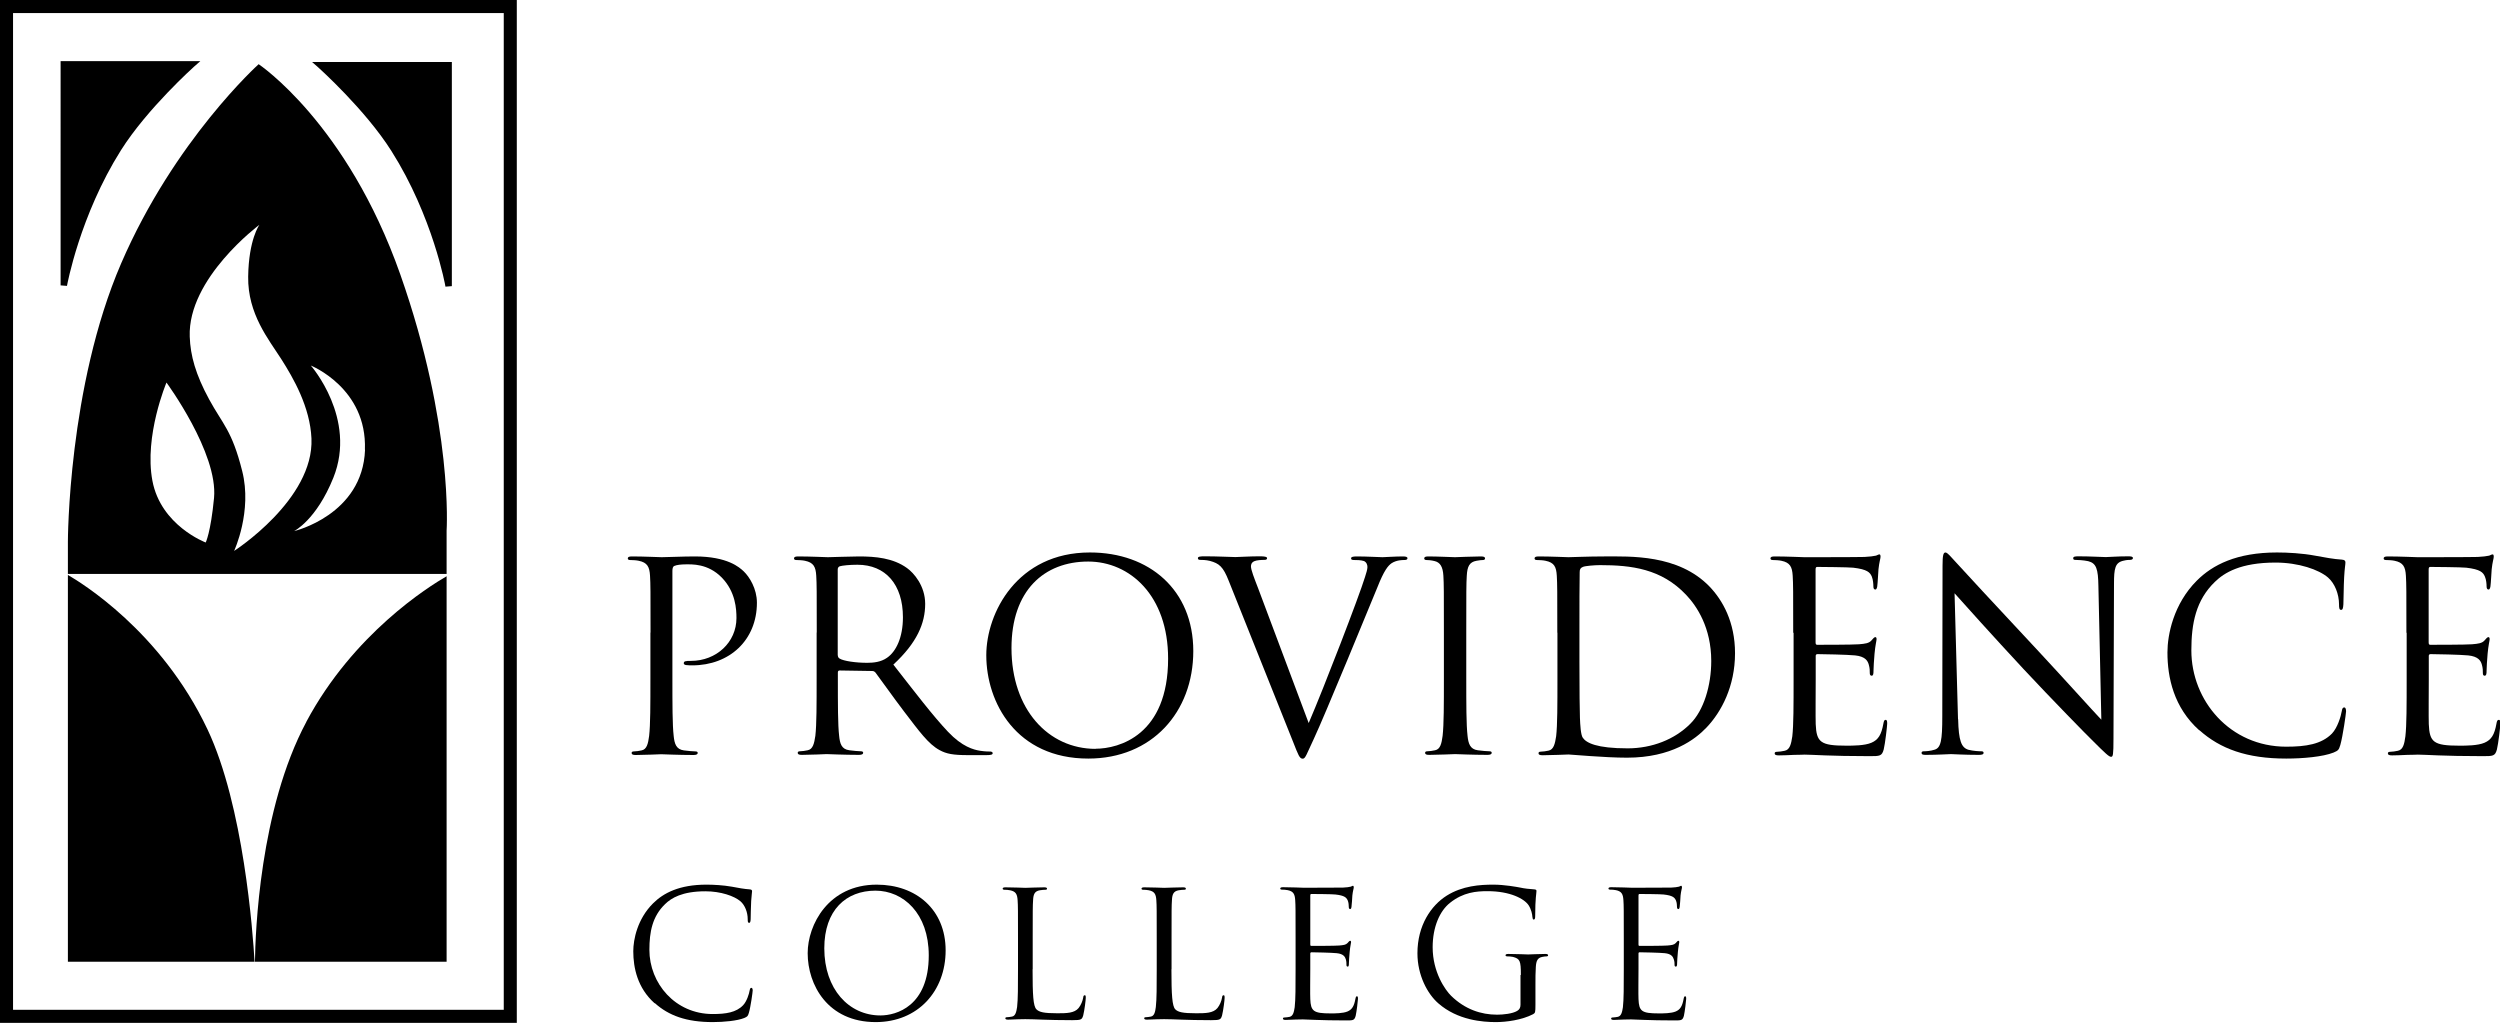<?xml version="1.0" encoding="UTF-8"?>
<svg id="Layer_2" xmlns="http://www.w3.org/2000/svg" viewBox="0 0 195.53 80">
  <g id="Layer_1-2" data-name="Layer_1">
    <g>
      <path d="M50.88,49.47c0-3.21,0-3.79-.04-4.44-.04-.7-.21-1.03-.88-1.17-.16-.04-.52-.06-.7-.06-.08,0-.16-.04-.16-.12,0-.12.1-.16.33-.16.93,0,2.16.06,2.32.06.45,0,1.64-.06,2.59-.06,2.57,0,3.5.86,3.83,1.17.45.43,1.03,1.36,1.03,2.45,0,2.92-2.14,4.9-5.06,4.9-.1,0-.33,0-.43-.02-.1,0-.23-.04-.23-.14,0-.17.12-.19.56-.19,1.99,0,3.56-1.46,3.56-3.35,0-.68-.06-2.05-1.15-3.17-1.09-1.11-2.35-1.03-2.82-1.03-.35,0-.7.04-.88.12-.12.04-.16.19-.16.39v8.45c0,1.97,0,3.6.1,4.46.06.6.19,1.05.8,1.13.29.04.74.08.92.08.12,0,.16.06.16.12,0,.1-.1.16-.33.16-1.13,0-2.43-.06-2.53-.06-.06,0-1.36.06-1.98.06-.23,0-.33-.04-.33-.16,0-.06.04-.12.16-.12.19,0,.43-.04.62-.08.41-.08.51-.53.59-1.13.1-.86.1-2.49.1-4.46v-3.62Z"/>
      <path d="M65.53,51.26c0,.1.04.19.14.25.31.19,1.25.33,2.16.33.49,0,1.07-.06,1.54-.39.72-.49,1.25-1.6,1.25-3.17,0-2.57-1.36-4.11-3.56-4.11-.62,0-1.17.06-1.38.12-.1.04-.16.12-.16.25v6.73ZM63.88,49.47c0-3.21,0-3.79-.04-4.44-.04-.7-.21-1.03-.88-1.17-.16-.04-.52-.06-.7-.06-.08,0-.16-.04-.16-.12,0-.12.1-.16.33-.16.92,0,2.22.06,2.32.06.23,0,1.79-.06,2.43-.06,1.29,0,2.67.12,3.76.91.52.37,1.42,1.38,1.42,2.8,0,1.52-.64,3.04-2.49,4.75,1.69,2.16,3.08,3.99,4.28,5.26,1.11,1.17,2,1.4,2.51,1.48.39.06.68.06.8.06.1,0,.18.06.18.12,0,.12-.12.16-.49.16h-1.46c-1.15,0-1.67-.1-2.2-.39-.88-.47-1.6-1.48-2.78-3.02-.86-1.13-1.83-2.51-2.24-3.05-.08-.08-.14-.12-.27-.12l-2.53-.04c-.1,0-.14.06-.14.16v.49c0,1.97,0,3.6.1,4.46.06.6.18,1.05.8,1.13.29.04.74.08.92.08.12,0,.16.06.16.12,0,.1-.1.16-.33.16-1.13,0-2.43-.06-2.53-.06-.02,0-1.32.06-1.93.06-.23,0-.33-.04-.33-.16,0-.06.04-.12.16-.12.19,0,.43-.04.62-.08.41-.08.51-.53.6-1.13.1-.86.1-2.49.1-4.46v-3.62Z"/>
      <path d="M85.68,58.56c1.85,0,5.68-1.07,5.68-7.05,0-4.94-3-7.59-6.25-7.59-3.44,0-6,2.26-6,6.77,0,4.79,2.88,7.88,6.58,7.88M85.25,43.21c4.63,0,8.08,2.92,8.08,7.71s-3.25,8.41-8.21,8.41c-5.63,0-7.98-4.38-7.98-8.08,0-3.33,2.43-8.04,8.1-8.04"/>
      <path d="M102.36,56.54c1.19-2.76,3.95-9.93,4.4-11.41.1-.31.19-.6.19-.78,0-.16-.06-.37-.27-.47-.25-.08-.56-.08-.78-.08-.12,0-.23-.02-.23-.12,0-.12.12-.16.45-.16.82,0,1.77.06,2.01.06.12,0,1.01-.06,1.6-.06.23,0,.35.04.35.14s-.08.14-.25.14c-.14,0-.6,0-.99.25-.27.19-.58.53-1.13,1.93-.23.57-1.25,3.04-2.3,5.57-1.25,3-2.18,5.22-2.65,6.23-.58,1.23-.66,1.56-.87,1.56-.25,0-.35-.29-.74-1.28l-5.04-12.61c-.45-1.15-.76-1.38-1.48-1.58-.31-.08-.66-.08-.78-.08s-.16-.06-.16-.14c0-.12.21-.14.53-.14.99,0,2.16.06,2.41.06.21,0,1.13-.06,1.91-.06.37,0,.56.04.56.14s-.06.14-.21.14c-.23,0-.6.02-.78.1-.23.1-.27.27-.27.41,0,.27.25.91.56,1.71l3.95,10.53Z"/>
      <path d="M114.68,53.09c0,1.97,0,3.6.1,4.46.06.59.19,1.05.8,1.13.29.04.74.08.93.08.12,0,.16.06.16.12,0,.1-.1.16-.33.16-1.13,0-2.43-.06-2.53-.06s-1.4.06-2.02.06c-.23,0-.33-.04-.33-.16,0-.06.04-.12.16-.12.19,0,.43-.04.62-.08.41-.08.51-.53.59-1.13.1-.87.1-2.49.1-4.46v-3.62c0-3.21,0-3.78-.04-4.44-.04-.7-.25-1.05-.7-1.15-.23-.06-.49-.08-.64-.08-.08,0-.16-.04-.16-.12,0-.12.1-.16.33-.16.68,0,1.98.06,2.08.06s1.4-.06,2.02-.06c.23,0,.33.04.33.16,0,.08-.08.12-.16.12-.14,0-.27.02-.51.06-.56.1-.72.45-.76,1.17-.04.66-.04,1.24-.04,4.44v3.62Z"/>
      <path d="M123.53,51.69c0,2.18.02,4.07.04,4.46.02.51.06,1.34.23,1.56.27.39,1.07.82,3.5.82,1.91,0,3.68-.7,4.89-1.91,1.07-1.05,1.65-3.02,1.65-4.92,0-2.61-1.13-4.3-1.97-5.18-1.93-2.04-4.28-2.32-6.73-2.32-.41,0-1.17.06-1.34.14-.19.08-.25.18-.25.41-.02.7-.02,2.8-.02,4.38v2.55ZM121.8,49.47c0-3.21,0-3.79-.04-4.44-.04-.7-.2-1.03-.88-1.17-.16-.04-.51-.06-.7-.06-.08,0-.16-.04-.16-.12,0-.12.1-.16.33-.16.92,0,2.22.06,2.32.06.25,0,1.54-.06,2.78-.06,2.03,0,5.8-.18,8.25,2.35,1.03,1.07,2,2.78,2,5.22,0,2.59-1.07,4.59-2.22,5.8-.88.93-2.74,2.37-6.23,2.37-1.77,0-4.36-.25-4.57-.25-.1,0-1.4.06-2.02.06-.23,0-.33-.04-.33-.16,0-.06.04-.12.16-.12.19,0,.43-.04.62-.08.41-.08.51-.54.6-1.13.1-.86.1-2.49.1-4.46v-3.62Z"/>
      <path d="M140.25,49.47c0-3.21,0-3.79-.04-4.44-.04-.7-.21-1.03-.88-1.17-.16-.04-.52-.06-.7-.06-.08,0-.16-.04-.16-.12,0-.12.1-.16.33-.16.93,0,2.22.06,2.32.06.15,0,4.24,0,4.71-.02.39-.02.72-.06.88-.1.1-.02.19-.1.29-.1.06,0,.08.08.08.19,0,.14-.1.39-.16.97-.02.2-.06,1.11-.1,1.36-.02.1-.06.23-.14.23-.12,0-.16-.1-.16-.27,0-.14-.02-.49-.12-.74-.14-.33-.35-.57-1.46-.7-.35-.04-2.59-.06-2.82-.06-.08,0-.12.06-.12.2v5.68c0,.14.02.21.12.21.27,0,2.8,0,3.27-.04.49-.04.78-.08.97-.29.14-.16.23-.27.31-.27.06,0,.1.04.1.16s-.1.47-.16,1.15c-.04.41-.08,1.17-.08,1.32,0,.16,0,.39-.14.39-.1,0-.15-.08-.15-.19,0-.21,0-.41-.08-.68-.08-.29-.27-.64-1.07-.72-.56-.06-2.59-.1-2.94-.1-.1,0-.14.06-.14.14v1.81c0,.7-.02,3.08,0,3.52.06,1.42.37,1.69,2.39,1.69.53,0,1.44,0,1.97-.23.54-.23.78-.64.93-1.48.04-.23.08-.31.18-.31.12,0,.12.16.12.31,0,.16-.16,1.56-.27,2-.14.53-.31.53-1.11.53-3.1,0-4.48-.12-5.08-.12-.04,0-.39.02-.82.02-.41.02-.88.04-1.19.04-.23,0-.33-.04-.33-.16,0-.06.04-.12.16-.12.19,0,.43-.04.62-.08.41-.08.51-.53.6-1.13.1-.86.1-2.49.1-4.46v-3.62Z"/>
      <path d="M153.15,56.25c.04,1.69.25,2.22.8,2.39.39.1.84.12,1.03.12.1,0,.16.04.16.12,0,.12-.12.16-.37.16-1.17,0-2-.06-2.18-.06s-1.05.06-1.97.06c-.21,0-.33-.02-.33-.16,0-.08.06-.12.16-.12.16,0,.54-.02.84-.12.52-.14.62-.74.62-2.61l.02-11.79c0-.8.06-1.03.23-1.03s.51.45.72.66c.31.35,3.37,3.66,6.54,7.05,2.03,2.18,4.28,4.69,4.93,5.37l-.23-10.45c-.02-1.34-.16-1.79-.8-1.95-.37-.08-.84-.1-1.01-.1-.14,0-.16-.06-.16-.14,0-.12.16-.14.41-.14.93,0,1.91.06,2.14.06s.91-.06,1.75-.06c.23,0,.37.02.37.14,0,.08-.08.14-.23.14-.1,0-.25,0-.49.06-.68.14-.76.6-.76,1.83l-.04,12.05c0,1.36-.04,1.46-.19,1.46-.16,0-.41-.23-1.5-1.32-.23-.21-3.19-3.23-5.37-5.57-2.39-2.57-4.71-5.16-5.37-5.9l.27,9.85Z"/>
      <path d="M172.01,57.12c-2-1.79-2.49-4.13-2.49-6.09,0-1.38.47-3.79,2.3-5.62,1.23-1.23,3.11-2.2,6.27-2.2.82,0,1.98.06,2.98.25.78.14,1.44.27,2.1.31.23.02.27.1.27.23,0,.16-.06.41-.1,1.15-.04.68-.04,1.81-.06,2.12-.02.31-.06.43-.18.43-.14,0-.16-.15-.16-.43,0-.8-.33-1.64-.86-2.1-.72-.62-2.3-1.17-4.11-1.17-2.74,0-4.01.8-4.73,1.5-1.5,1.44-1.85,3.27-1.85,5.37,0,3.93,3.02,7.53,7.42,7.53,1.54,0,2.76-.19,3.58-1.03.43-.45.7-1.36.76-1.73.04-.23.08-.31.2-.31.1,0,.14.14.14.31,0,.14-.25,1.93-.45,2.63-.12.39-.16.43-.53.59-.82.33-2.39.47-3.7.47-3.08,0-5.16-.76-6.79-2.22"/>
      <path d="M188.21,49.47c0-3.21,0-3.79-.04-4.44-.04-.7-.21-1.03-.88-1.17-.16-.04-.52-.06-.7-.06-.08,0-.16-.04-.16-.12,0-.12.1-.16.33-.16.92,0,2.22.06,2.32.06.14,0,4.24,0,4.71-.02.39-.02.72-.06.88-.1.1-.02.18-.1.29-.1.06,0,.08.08.08.19,0,.14-.1.39-.16.97-.02.2-.06,1.11-.1,1.36-.02.1-.06.23-.14.23-.12,0-.16-.1-.16-.27,0-.14-.02-.49-.13-.74-.14-.33-.35-.57-1.46-.7-.35-.04-2.59-.06-2.82-.06-.08,0-.12.06-.12.2v5.68c0,.14.02.21.12.21.27,0,2.8,0,3.27-.04.49-.04.78-.08.97-.29.14-.16.23-.27.31-.27.06,0,.1.04.1.16s-.1.47-.16,1.15c-.04.41-.08,1.17-.08,1.32,0,.16,0,.39-.15.39-.1,0-.14-.08-.14-.19,0-.21,0-.41-.08-.68-.08-.29-.27-.64-1.07-.72-.56-.06-2.59-.1-2.94-.1-.1,0-.14.06-.14.14v1.81c0,.7-.02,3.08,0,3.52.06,1.42.37,1.69,2.39,1.69.53,0,1.44,0,1.97-.23.54-.23.78-.64.93-1.48.04-.23.08-.31.19-.31.12,0,.12.16.12.31,0,.16-.16,1.56-.27,2-.14.53-.31.53-1.11.53-3.11,0-4.48-.12-5.08-.12-.04,0-.39.02-.82.02-.41.02-.88.04-1.19.04-.23,0-.33-.04-.33-.16,0-.06.04-.12.16-.12.19,0,.43-.04.62-.08.41-.08.51-.53.59-1.13.1-.86.1-2.49.1-4.46v-3.62Z"/>
      <path d="M51.19,78.46c-1.33-1.19-1.66-2.76-1.66-4.06,0-.92.32-2.52,1.54-3.74.82-.82,2.07-1.47,4.18-1.47.55,0,1.31.04,1.99.16.52.1.96.18,1.4.21.15.01.18.07.18.15,0,.11-.04.27-.07.77-.03.45-.03,1.21-.04,1.41-.01.2-.04.29-.12.29-.1,0-.11-.1-.11-.29,0-.54-.22-1.1-.57-1.4-.48-.41-1.54-.78-2.74-.78-1.82,0-2.67.53-3.15,1-1,.96-1.23,2.18-1.23,3.58,0,2.62,2.02,5.02,4.95,5.02,1.03,0,1.84-.12,2.38-.69.29-.3.47-.9.51-1.15.03-.15.06-.21.14-.21.07,0,.1.1.1.21,0,.1-.16,1.29-.3,1.75-.08.26-.11.29-.36.4-.55.22-1.59.32-2.47.32-2.06,0-3.44-.51-4.52-1.48"/>
      <path d="M68.86,79.42c1.23,0,3.78-.71,3.78-4.7,0-3.29-2-5.06-4.17-5.06-2.29,0-4,1.51-4,4.51,0,3.19,1.92,5.25,4.39,5.25M68.57,69.19c3.08,0,5.39,1.95,5.39,5.14s-2.17,5.61-5.47,5.61c-3.76,0-5.32-2.92-5.32-5.39,0-2.22,1.62-5.36,5.4-5.36"/>
      <path d="M80.76,75.8c0,2.02.05,2.89.3,3.14.22.22.58.31,1.64.31.73,0,1.33-.01,1.66-.41.18-.22.32-.56.36-.82.01-.11.04-.18.12-.18.07,0,.08.05.08.21s-.1.97-.2,1.37c-.1.32-.14.37-.86.37-1.98,0-2.88-.08-3.67-.08-.06,0-.29.01-.56.01-.27.01-.58.03-.78.03-.15,0-.22-.03-.22-.11,0-.04.03-.08.11-.08.12,0,.29-.03.41-.05.27-.05.34-.36.4-.75.07-.58.07-1.66.07-2.98v-2.41c0-2.14,0-2.52-.03-2.96-.03-.47-.14-.69-.59-.78-.11-.03-.34-.04-.47-.04-.05,0-.11-.03-.11-.08,0-.08.07-.11.22-.11.62,0,1.48.04,1.55.04s1.07-.04,1.48-.04c.15,0,.22.03.22.11,0,.06-.05.08-.11.08-.1,0-.29.01-.45.04-.4.07-.51.3-.53.78-.03.44-.03.82-.03,2.96v2.44Z"/>
      <path d="M91.62,75.8c0,2.02.06,2.89.3,3.14.22.22.58.31,1.64.31.73,0,1.33-.01,1.66-.41.18-.22.32-.56.36-.82.01-.11.04-.18.12-.18.07,0,.08.05.08.21s-.1.97-.2,1.37c-.1.32-.14.37-.86.37-1.97,0-2.88-.08-3.67-.08-.05,0-.29.01-.56.01-.27.01-.58.03-.78.03-.15,0-.22-.03-.22-.11,0-.04.03-.08.11-.08.12,0,.29-.03.41-.05.27-.05.34-.36.39-.75.07-.58.07-1.66.07-2.98v-2.41c0-2.14,0-2.52-.03-2.96-.03-.47-.14-.69-.59-.78-.11-.03-.34-.04-.46-.04-.06,0-.11-.03-.11-.08,0-.08.07-.11.22-.11.62,0,1.48.04,1.55.04s1.07-.04,1.48-.04c.15,0,.22.03.22.11,0,.06-.05.08-.11.08-.1,0-.29.01-.45.04-.4.07-.51.3-.53.78-.03.44-.03.82-.03,2.96v2.44Z"/>
      <path d="M101.33,73.36c0-2.14,0-2.52-.03-2.96-.03-.47-.14-.69-.59-.78-.11-.03-.34-.04-.47-.04-.05,0-.11-.03-.11-.08,0-.08.07-.11.22-.11.62,0,1.48.04,1.55.04.1,0,2.82,0,3.14-.01.26-.01.48-.04.59-.07.07-.01.12-.07.19-.07.04,0,.06.05.06.12,0,.1-.07.26-.11.64-.01.14-.04.74-.07.91-.01.07-.04.15-.1.15-.08,0-.11-.07-.11-.18,0-.1-.01-.33-.08-.49-.1-.22-.23-.39-.97-.47-.23-.03-1.73-.04-1.88-.04-.06,0-.08.04-.08.14v3.78c0,.1.01.14.08.14.18,0,1.87,0,2.18-.03.33-.03.52-.05.65-.19.1-.11.15-.18.21-.18.04,0,.07.03.07.11s-.07.31-.11.77c-.03.28-.06.78-.06.88,0,.11,0,.26-.09.26-.07,0-.1-.05-.1-.12,0-.14,0-.27-.05-.45-.06-.19-.18-.43-.72-.48-.37-.04-1.73-.07-1.96-.07-.07,0-.1.04-.1.1v1.21c0,.47-.02,2.06,0,2.35.04.95.25,1.12,1.59,1.12.36,0,.96,0,1.32-.15.36-.15.52-.43.62-.99.03-.15.06-.2.12-.2.08,0,.08.11.08.2,0,.11-.11,1.04-.18,1.33-.1.36-.21.36-.74.36-2.07,0-2.99-.08-3.39-.08-.03,0-.26.01-.55.01-.27.01-.59.03-.79.03-.15,0-.22-.03-.22-.11,0-.04.03-.08.11-.08.13,0,.29-.03.41-.05.27-.06.34-.36.4-.75.07-.58.07-1.66.07-2.98v-2.41Z"/>
      <path d="M118.95,76.25c0-1.11-.07-1.26-.62-1.41-.11-.03-.34-.04-.47-.04-.05,0-.11-.03-.11-.08,0-.08.07-.11.22-.11.62,0,1.48.04,1.55.04s.93-.04,1.34-.04c.15,0,.22.03.22.11,0,.06-.06.08-.11.08-.1,0-.18.01-.34.04-.37.07-.48.3-.51.78-.03.44-.03.85-.03,1.43v1.53c0,.62-.02.64-.18.74-.88.46-2.11.62-2.91.62-1.04,0-2.99-.14-4.51-1.47-.84-.73-1.63-2.19-1.63-3.91,0-2.19,1.07-3.74,2.29-4.51,1.23-.77,2.59-.86,3.65-.86.86,0,1.84.18,2.1.23.29.07.77.12,1.11.14.14.01.16.07.16.12,0,.19-.1.57-.1,1.95,0,.22-.03.29-.12.29-.07,0-.08-.08-.1-.21-.01-.19-.08-.57-.29-.9-.34-.52-1.45-1.11-3.22-1.11-.86,0-1.89.08-2.93.91-.8.63-1.36,1.88-1.36,3.48,0,1.93.97,3.33,1.45,3.8,1.08,1.05,2.33,1.47,3.59,1.47.49,0,1.21-.08,1.56-.29.18-.1.27-.25.27-.48v-2.33Z"/>
      <path d="M127,73.36c0-2.14,0-2.52-.03-2.96-.03-.47-.14-.69-.59-.78-.11-.03-.34-.04-.47-.04-.05,0-.11-.03-.11-.08,0-.08.07-.11.22-.11.62,0,1.48.04,1.55.04.1,0,2.82,0,3.14-.01.26-.01.48-.04.59-.07.07-.01.12-.07.19-.07.04,0,.06.05.06.12,0,.1-.07.26-.11.64-.01.14-.04.74-.07.91-.01.07-.04.15-.1.15-.08,0-.11-.07-.11-.18,0-.1-.01-.33-.08-.49-.1-.22-.23-.39-.97-.47-.23-.03-1.73-.04-1.88-.04-.06,0-.08.04-.08.14v3.78c0,.1.01.14.08.14.18,0,1.87,0,2.18-.03.33-.03.52-.05.65-.19.1-.11.15-.18.21-.18.04,0,.07.03.07.11s-.07.31-.11.77c-.03.28-.06.78-.06.88,0,.11,0,.26-.1.26-.07,0-.1-.05-.1-.12,0-.14,0-.27-.06-.45-.06-.19-.18-.43-.71-.48-.37-.04-1.73-.07-1.96-.07-.07,0-.09.04-.09.1v1.21c0,.47-.02,2.06,0,2.35.04.95.24,1.12,1.59,1.12.36,0,.96,0,1.32-.15.36-.15.52-.43.62-.99.03-.15.06-.2.12-.2.08,0,.08.11.08.2,0,.11-.11,1.04-.18,1.33-.1.36-.21.36-.74.36-2.07,0-2.99-.08-3.39-.08-.03,0-.26.01-.55.01-.27.01-.59.03-.79.03-.15,0-.22-.03-.22-.11,0-.04.03-.08.11-.08.12,0,.29-.03.41-.05.27-.06.34-.36.4-.75.07-.58.07-1.66.07-2.98v-2.41Z"/>
      <path d="M15,5.03s-3.67,3.27-5.76,6.58c-3.29,5.21-4.25,10.7-4.25,10.7V5.03h10.01Z"/>
      <path d="M5.24,5.29v14.88c.59-2.1,1.74-5.46,3.78-8.69,1.64-2.59,4.26-5.18,5.32-6.19H5.24ZM5.24,22.36l-.5-.04V4.78h10.93l-.5.44s-3.66,3.28-5.71,6.53c-3.22,5.11-4.21,10.55-4.22,10.6"/>
      <path d="M25.08,5.1s3.67,3.27,5.76,6.58c3.29,5.21,4.25,10.7,4.25,10.7V5.1h-10.01Z"/>
      <path d="M25.73,5.36c1.07,1.01,3.69,3.6,5.33,6.19,2.04,3.23,3.2,6.6,3.78,8.69V5.36h-9.11ZM34.84,22.42c0-.05-.99-5.5-4.22-10.6-2.05-3.25-5.68-6.5-5.71-6.53l-.5-.44h10.93v17.53l-.5.04Z"/>
      <path d="M1.02,78.98h38.38V1.02H1.02v77.97ZM40.42,80H0V0h40.42v80Z"/>
      <path d="M13.02,29.92s4.05,5.51,3.72,9.03c-.26,2.7-.65,3.48-.65,3.48,0,0-3.51-1.32-4.17-4.83-.66-3.51,1.1-7.68,1.1-7.68M20.29,17.58s-.84,1.14-.88,4.06c-.04,2.92,1.61,4.91,2.58,6.43.97,1.52,2.26,3.77,2.37,6.22.21,4.78-6.05,8.8-6.05,8.8,0,0,1.44-3.09.63-6.26-.8-3.18-1.52-3.64-2.58-5.59-1.06-1.95-1.47-3.43-1.52-4.91-.17-4.57,5.45-8.75,5.45-8.75M28.55,35.18c-.19,5.1-5.55,6.36-5.55,6.36,0,0,1.74-.86,3.07-4.17,1.87-4.65-1.76-8.78-1.76-8.78,0,0,4.41,1.76,4.23,6.58M34.93,44.9v-3.4s.55-8.18-3.62-20.03c-4.17-11.85-11.08-16.45-11.08-16.45,0,0-6.58,5.92-10.75,15.57-4.17,9.65-4.17,21.78-4.17,21.78v2.52h29.62Z"/>
      <path d="M23.96,56.46c-3.66,6.84-3.99,16.52-4.02,18.76h14.99v-30.15c-1.42.82-7.29,4.49-10.97,11.38"/>
      <path d="M16.23,57.05c-3.64-7.7-9.93-11.51-10.92-12.08v30.25h14.6c-.13-2.28-.86-12.21-3.68-18.17"/>
    </g>
  </g>
</svg>